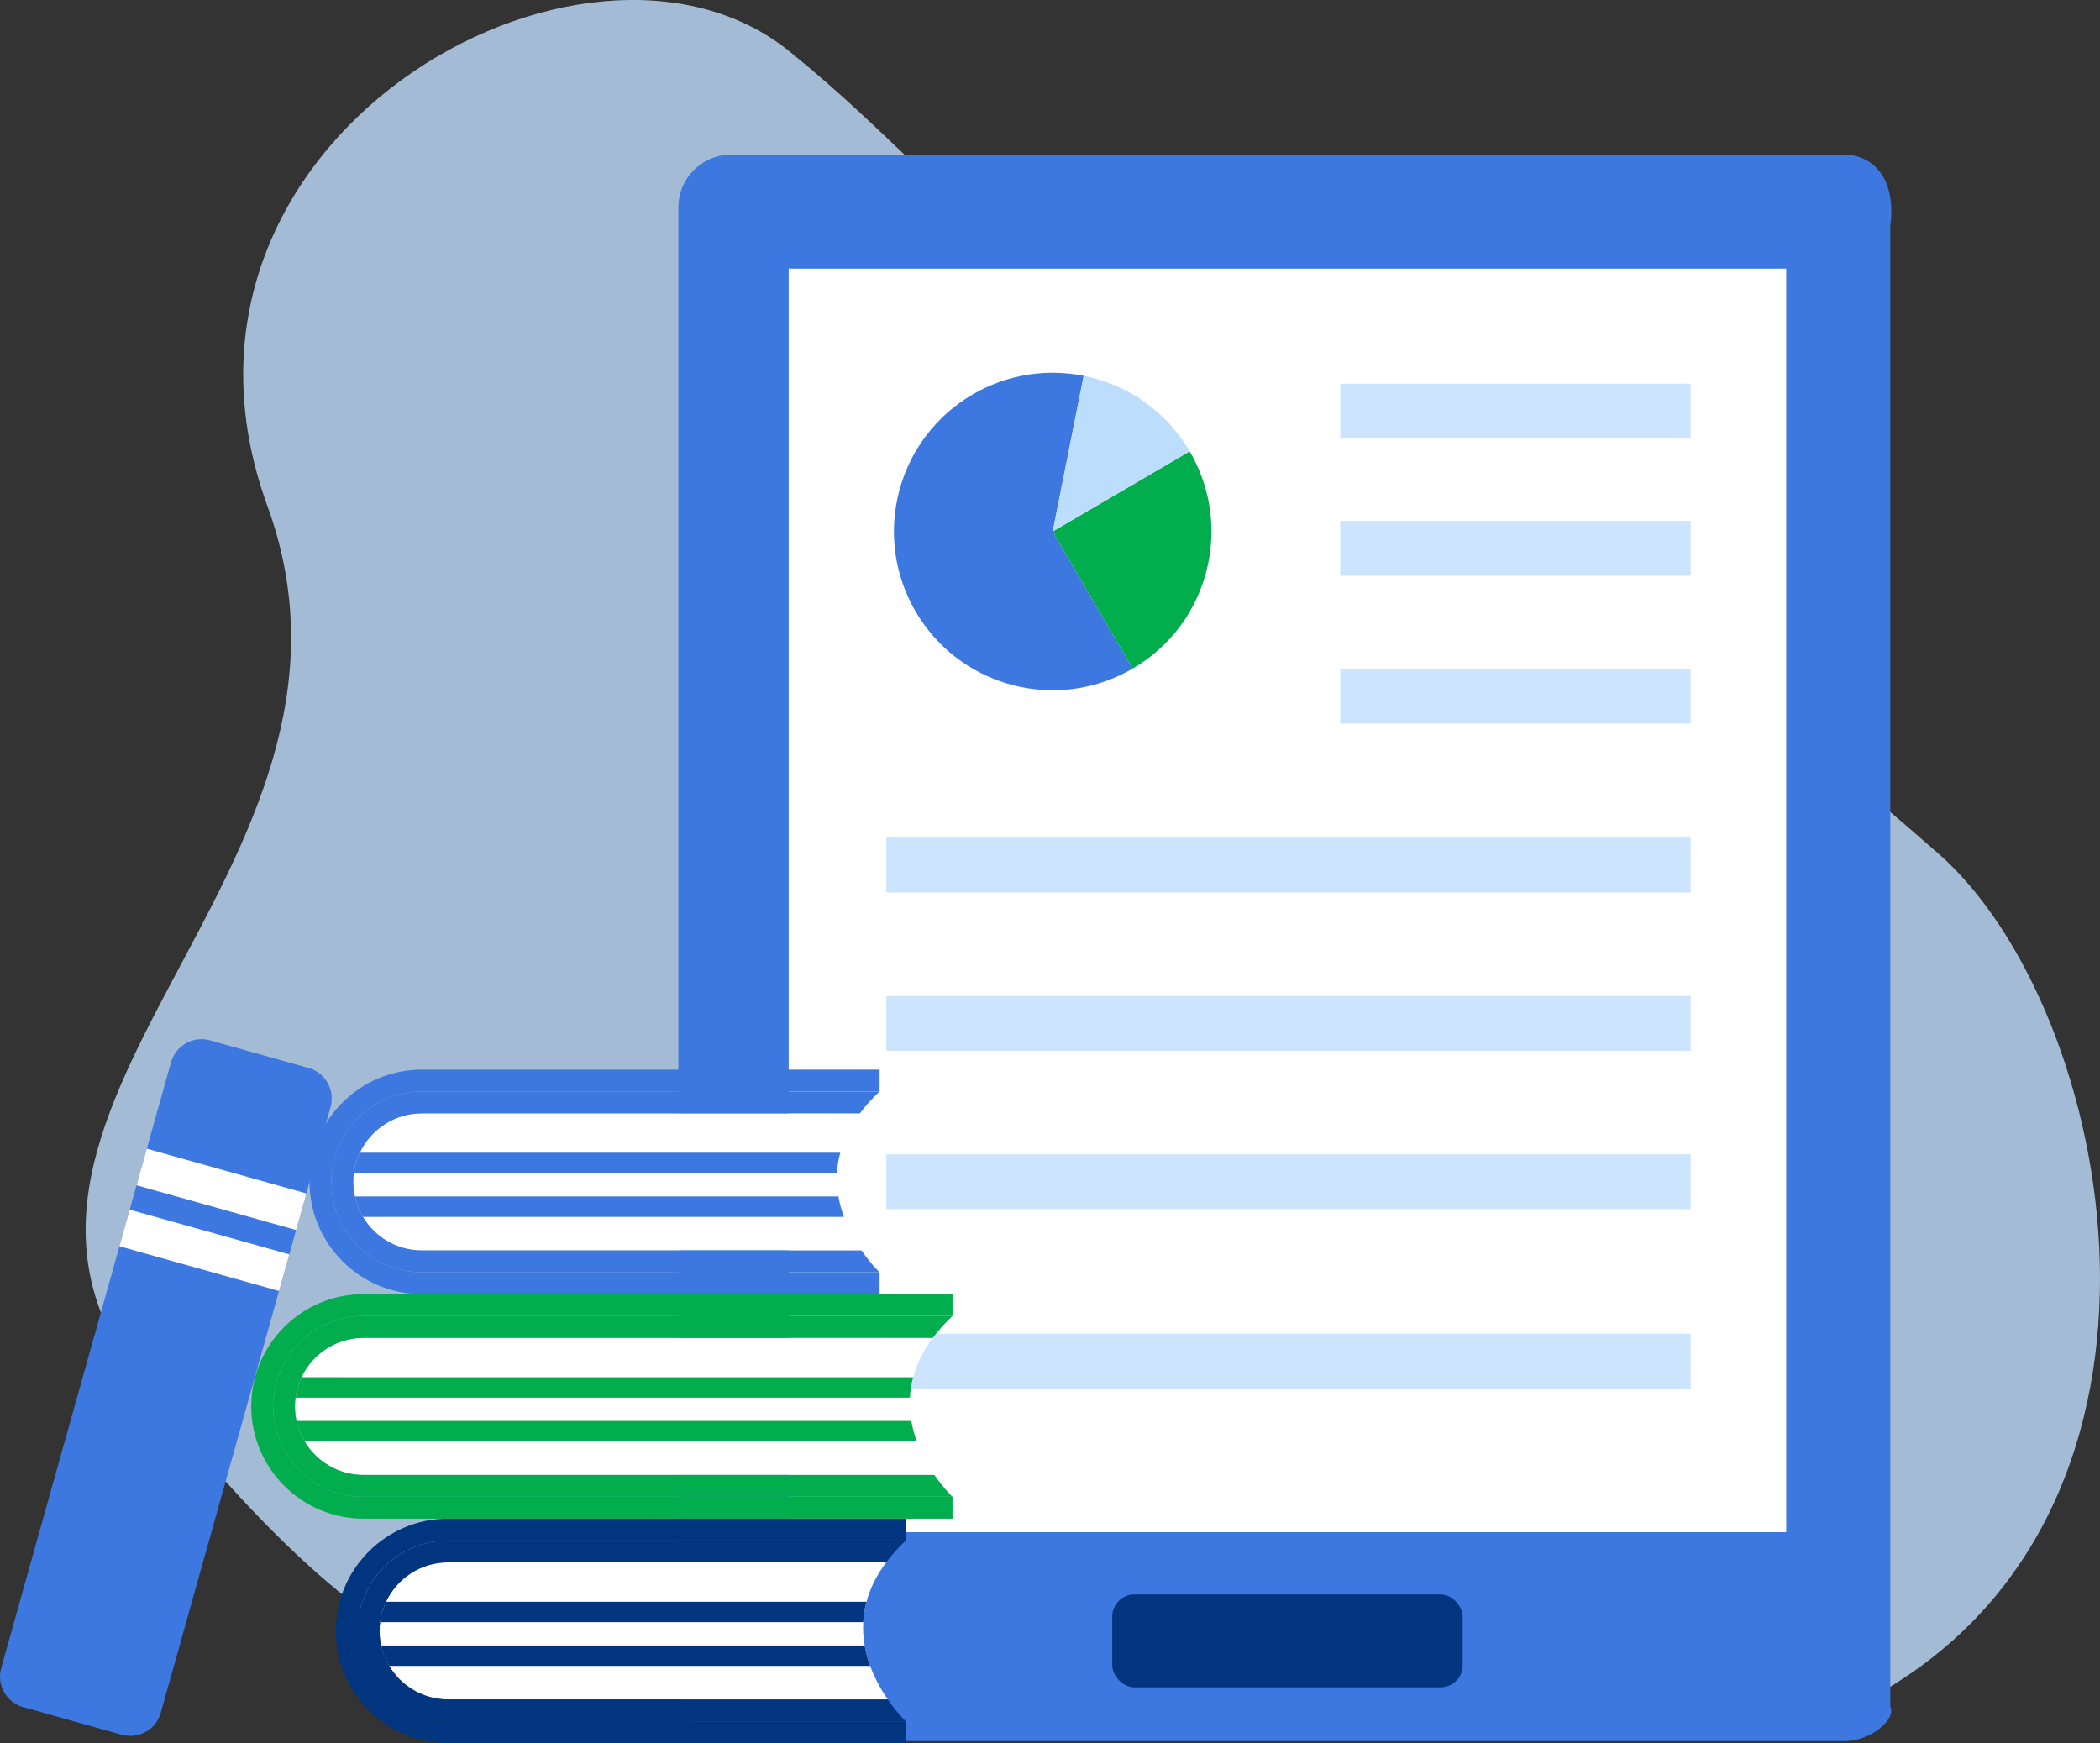 <?xml version="1.0" encoding="UTF-8"?><svg id="Layer_2" xmlns="http://www.w3.org/2000/svg" viewBox="0 0 1989.41 1651.38" aria-labelledby="books-ipad"><rect x="0" y="0" width="1989.41" height="1651.38" fill="#333333" stroke="none"/><title id="books-ipad">Books and iPad graphic</title><defs><style>.cls-1{fill:#02ad4e;}.cls-2{fill:#013580;}.cls-3{fill:#fff;}.cls-4{fill:#3c78df;}.cls-5{fill:#c0ddff;}.cls-5,.cls-6{opacity:.8;}.cls-6{fill:#acd4fc;}</style></defs><g id="Layer_2-2"><path class="cls-5" d="M1576.36,513.26s45.18-341.6-297.35-274.82c-342.53,66.78-337.82-33.79-531.31-189.9C554.2-107.56,127.12,133.28,253.31,479.33c126.2,346.05-330.99,576.5-111.69,840.4,219.3,263.9,385.2,405.14,791.03,159.83,405.82-245.32,522.55,305.96,843.31,126.96,320.76-179,227.77-651.05,60.38-797.87-167.38-146.82-257.76-200.3-259.99-295.4Z"/><g><g><g><path class="cls-4" d="M1746.65,1649.48H692.65c-27.61,0-50-22.39-50-50V196.48c0-27.61,22.39-50,50-50H1746.65c27.61,0,50,22.39,44.11,67.67V1617.15c5.89,9.94-16.5,32.33-44.11,32.33Z"/><rect class="cls-2" x="1053.65" y="1510.48" width="332" height="88" rx="21" ry="21"/></g><g><rect class="cls-3" x="747.15" y="254.48" width="945" height="1197"/><g><path class="cls-4" d="M1026.58,356.02c-80.2-15.97-158.74,35.2-176.25,115.44-17.7,81.15,33.73,161.28,114.88,178.99,38.33,8.36,76.42,1.29,107.83-17.04l-75.77-129.9,29.31-147.49Z"/><path class="cls-1" d="M1073.03,633.41c35.09-20.48,61.82-55.02,71.16-97.84,8.38-38.39,1.27-76.56-17.13-107.99l-129.8,75.94,75.77,129.9Z"/><path class="cls-6" d="M1029.32,356.59c-.91-.2-1.83-.38-2.74-.56l-29.31,147.49,129.8-75.94c-20.49-35-54.99-61.67-97.74-70.99Z"/></g><rect class="cls-5" x="1269.65" y="363.48" width="332" height="52"/><rect class="cls-5" x="1269.65" y="493.48" width="332" height="52"/><rect class="cls-5" x="1269.65" y="633.48" width="332" height="52"/><rect class="cls-5" x="839.65" y="793.48" width="762" height="52"/><rect class="cls-5" x="839.65" y="943.48" width="762" height="52"/><rect class="cls-5" x="839.65" y="1093.48" width="762" height="52"/><rect class="cls-5" x="839.65" y="1263.48" width="762" height="52"/></g></g><g><g><g><path class="cls-3" d="M840.99,1609.95H424.46c-23.7,0-44.46-12.76-55.8-31.77-3.52-5.9-6.13-12.42-7.62-19.34-.98-4.45-1.49-9.07-1.49-13.81,0-2.8,.18-5.57,.52-8.29,.87-6.84,2.82-13.33,5.65-19.34,10.4-22.02,32.82-37.29,58.74-37.29h415.01c-9.46,12.68-15.36,25.21-18.6,37.29-1.77,6.59-2.75,13.05-3.09,19.34-.41,7.65,.12,15.04,1.35,22.1,1.17,6.78,3,13.26,5.21,19.34,4.56,12.46,10.79,23.26,16.66,31.77Z"/><g><path class="cls-2" d="M858.15,1630.66H424.46c-47.29,0-85.63-38.34-85.63-85.63,0-23.65,9.59-45.05,25.08-60.55,15.5-15.5,36.9-25.08,60.55-25.08h433.68c-7.38,6.92-13.55,13.84-18.67,20.72H424.46c-25.92,0-48.34,15.28-58.74,37.29-2.83,6.01-4.78,12.5-5.65,19.34-.35,2.72-.52,5.48-.52,8.29,0,4.74,.51,9.36,1.49,13.81,1.49,6.92,4.1,13.44,7.62,19.34,11.34,19,32.1,31.77,55.8,31.77h416.53c8.99,13.05,17.15,20.72,17.15,20.72Z"/><path class="cls-2" d="M363.91,1484.48c-15.5,15.5-25.08,36.9-25.08,60.55,0,47.29,38.34,85.63,85.63,85.63h433.68v20.72H424.46c-58.64,0-106.35-47.71-106.35-106.35s47.71-106.35,106.35-106.35h433.68v20.72H424.46c-23.65,0-45.05,9.59-60.55,25.08Z"/></g><path class="cls-2" d="M820.87,1517.41c-1.77,6.59-2.75,13.05-3.09,19.34H360.07c.87-6.84,2.82-13.33,5.65-19.34h455.15Z"/><path class="cls-2" d="M824.34,1578.18H368.66c-3.52-5.9-6.13-12.42-7.62-19.34h458.09c1.17,6.78,3,13.26,5.21,19.34Z"/></g><g><path class="cls-3" d="M816.13,1184.55H399.6c-23.7,0-44.46-12.76-55.8-31.77-3.52-5.9-6.13-12.42-7.62-19.34-.98-4.45-1.49-9.07-1.49-13.81,0-2.8,.18-5.57,.52-8.29,.87-6.84,2.82-13.33,5.65-19.34,10.4-22.02,32.82-37.29,58.74-37.29h415.01c-9.46,12.68-15.36,25.21-18.6,37.29-1.77,6.59-2.75,13.05-3.09,19.34-.41,7.65,.12,15.04,1.35,22.1,1.17,6.78,3,13.26,5.21,19.34,4.56,12.46,10.79,23.26,16.66,31.77Z"/><g><path class="cls-4" d="M833.29,1205.27H399.6c-47.29,0-85.63-38.34-85.63-85.63,0-23.65,9.59-45.05,25.08-60.55,15.5-15.5,36.9-25.08,60.55-25.08h433.68c-7.38,6.92-13.55,13.84-18.67,20.72H399.6c-25.92,0-48.34,15.28-58.74,37.29-2.83,6.01-4.78,12.5-5.65,19.34-.35,2.72-.52,5.48-.52,8.29,0,4.74,.51,9.36,1.49,13.81,1.49,6.92,4.1,13.44,7.62,19.34,11.34,19,32.1,31.77,55.8,31.77h416.53c8.99,13.05,17.15,20.72,17.15,20.72Z"/><path class="cls-4" d="M339.05,1059.08c-15.5,15.5-25.08,36.9-25.08,60.55,0,47.29,38.34,85.63,85.63,85.63h433.68v20.72H399.6c-58.64,0-106.35-47.71-106.35-106.35s47.71-106.35,106.35-106.35h433.68v20.72H399.6c-23.65,0-45.05,9.59-60.55,25.08Z"/></g><path class="cls-4" d="M796.01,1092.01c-1.77,6.59-2.75,13.05-3.09,19.34H335.21c.87-6.84,2.82-13.33,5.65-19.34h455.15Z"/><path class="cls-4" d="M799.47,1152.78H343.8c-3.52-5.9-6.13-12.42-7.62-19.34h458.09c1.17,6.78,3,13.26,5.21,19.34Z"/></g><g><path class="cls-3" d="M885.19,1397.25H344.35c-23.7,0-44.46-12.76-55.8-31.77-3.52-5.9-6.13-12.42-7.62-19.34-.98-4.45-1.49-9.07-1.49-13.81,0-2.8,.18-5.57,.52-8.29,.87-6.84,2.82-13.33,5.65-19.34,10.4-22.02,32.82-37.29,58.74-37.29H883.67c-9.46,12.68-15.36,25.21-18.6,37.29-1.77,6.59-2.75,13.05-3.09,19.34-.41,7.65,.12,15.04,1.35,22.1,1.17,6.78,3,13.26,5.21,19.34,4.56,12.46,10.79,23.26,16.66,31.77Z"/><g><path class="cls-1" d="M902.34,1417.97H344.35c-47.29,0-85.63-38.34-85.63-85.63,0-23.65,9.59-45.05,25.08-60.55,15.5-15.5,36.9-25.08,60.55-25.08H902.34c-7.38,6.92-13.55,13.84-18.67,20.72H344.35c-25.92,0-48.34,15.28-58.74,37.29-2.83,6.01-4.78,12.5-5.65,19.34-.35,2.72-.52,5.48-.52,8.29,0,4.74,.51,9.36,1.49,13.81,1.49,6.92,4.1,13.44,7.62,19.34,11.34,19,32.1,31.77,55.8,31.77H885.19c8.99,13.05,17.15,20.72,17.15,20.72Z"/><path class="cls-1" d="M283.8,1271.78c-15.5,15.5-25.08,36.9-25.08,60.55,0,47.29,38.34,85.63,85.63,85.63H902.34v20.72H344.35c-58.64,0-106.35-47.71-106.35-106.35s47.71-106.35,106.35-106.35H902.34v20.72H344.35c-23.65,0-45.05,9.59-60.55,25.08Z"/></g><path class="cls-1" d="M865.07,1304.71c-1.77,6.59-2.75,13.05-3.09,19.34H279.96c.87-6.84,2.82-13.33,5.65-19.34H865.07Z"/><path class="cls-1" d="M868.53,1365.48H288.56c-3.52-5.9-6.13-12.42-7.62-19.34H863.33c1.17,6.78,3,13.26,5.21,19.34Z"/></g></g><g><path class="cls-4" d="M115.31,1643.4l-93.4-26.18c-15.95-4.47-25.26-21.03-20.79-36.98L162.01,1006.36c4.47-15.95,21.03-25.26,36.98-20.79l93.4,26.18c15.95,4.47,25.26,21.03,20.79,36.98l-160.88,573.87c-4.47,15.95-21.03,25.26-36.98,20.79Z"/><rect class="cls-3" x="131.29" y="1108.72" width="157" height="36" transform="translate(311.94 -14.8) rotate(15.66)"/><rect class="cls-3" x="115.09" y="1166.49" width="157" height="36" transform="translate(326.93 -8.29) rotate(15.66)"/></g></g></g></g></svg>